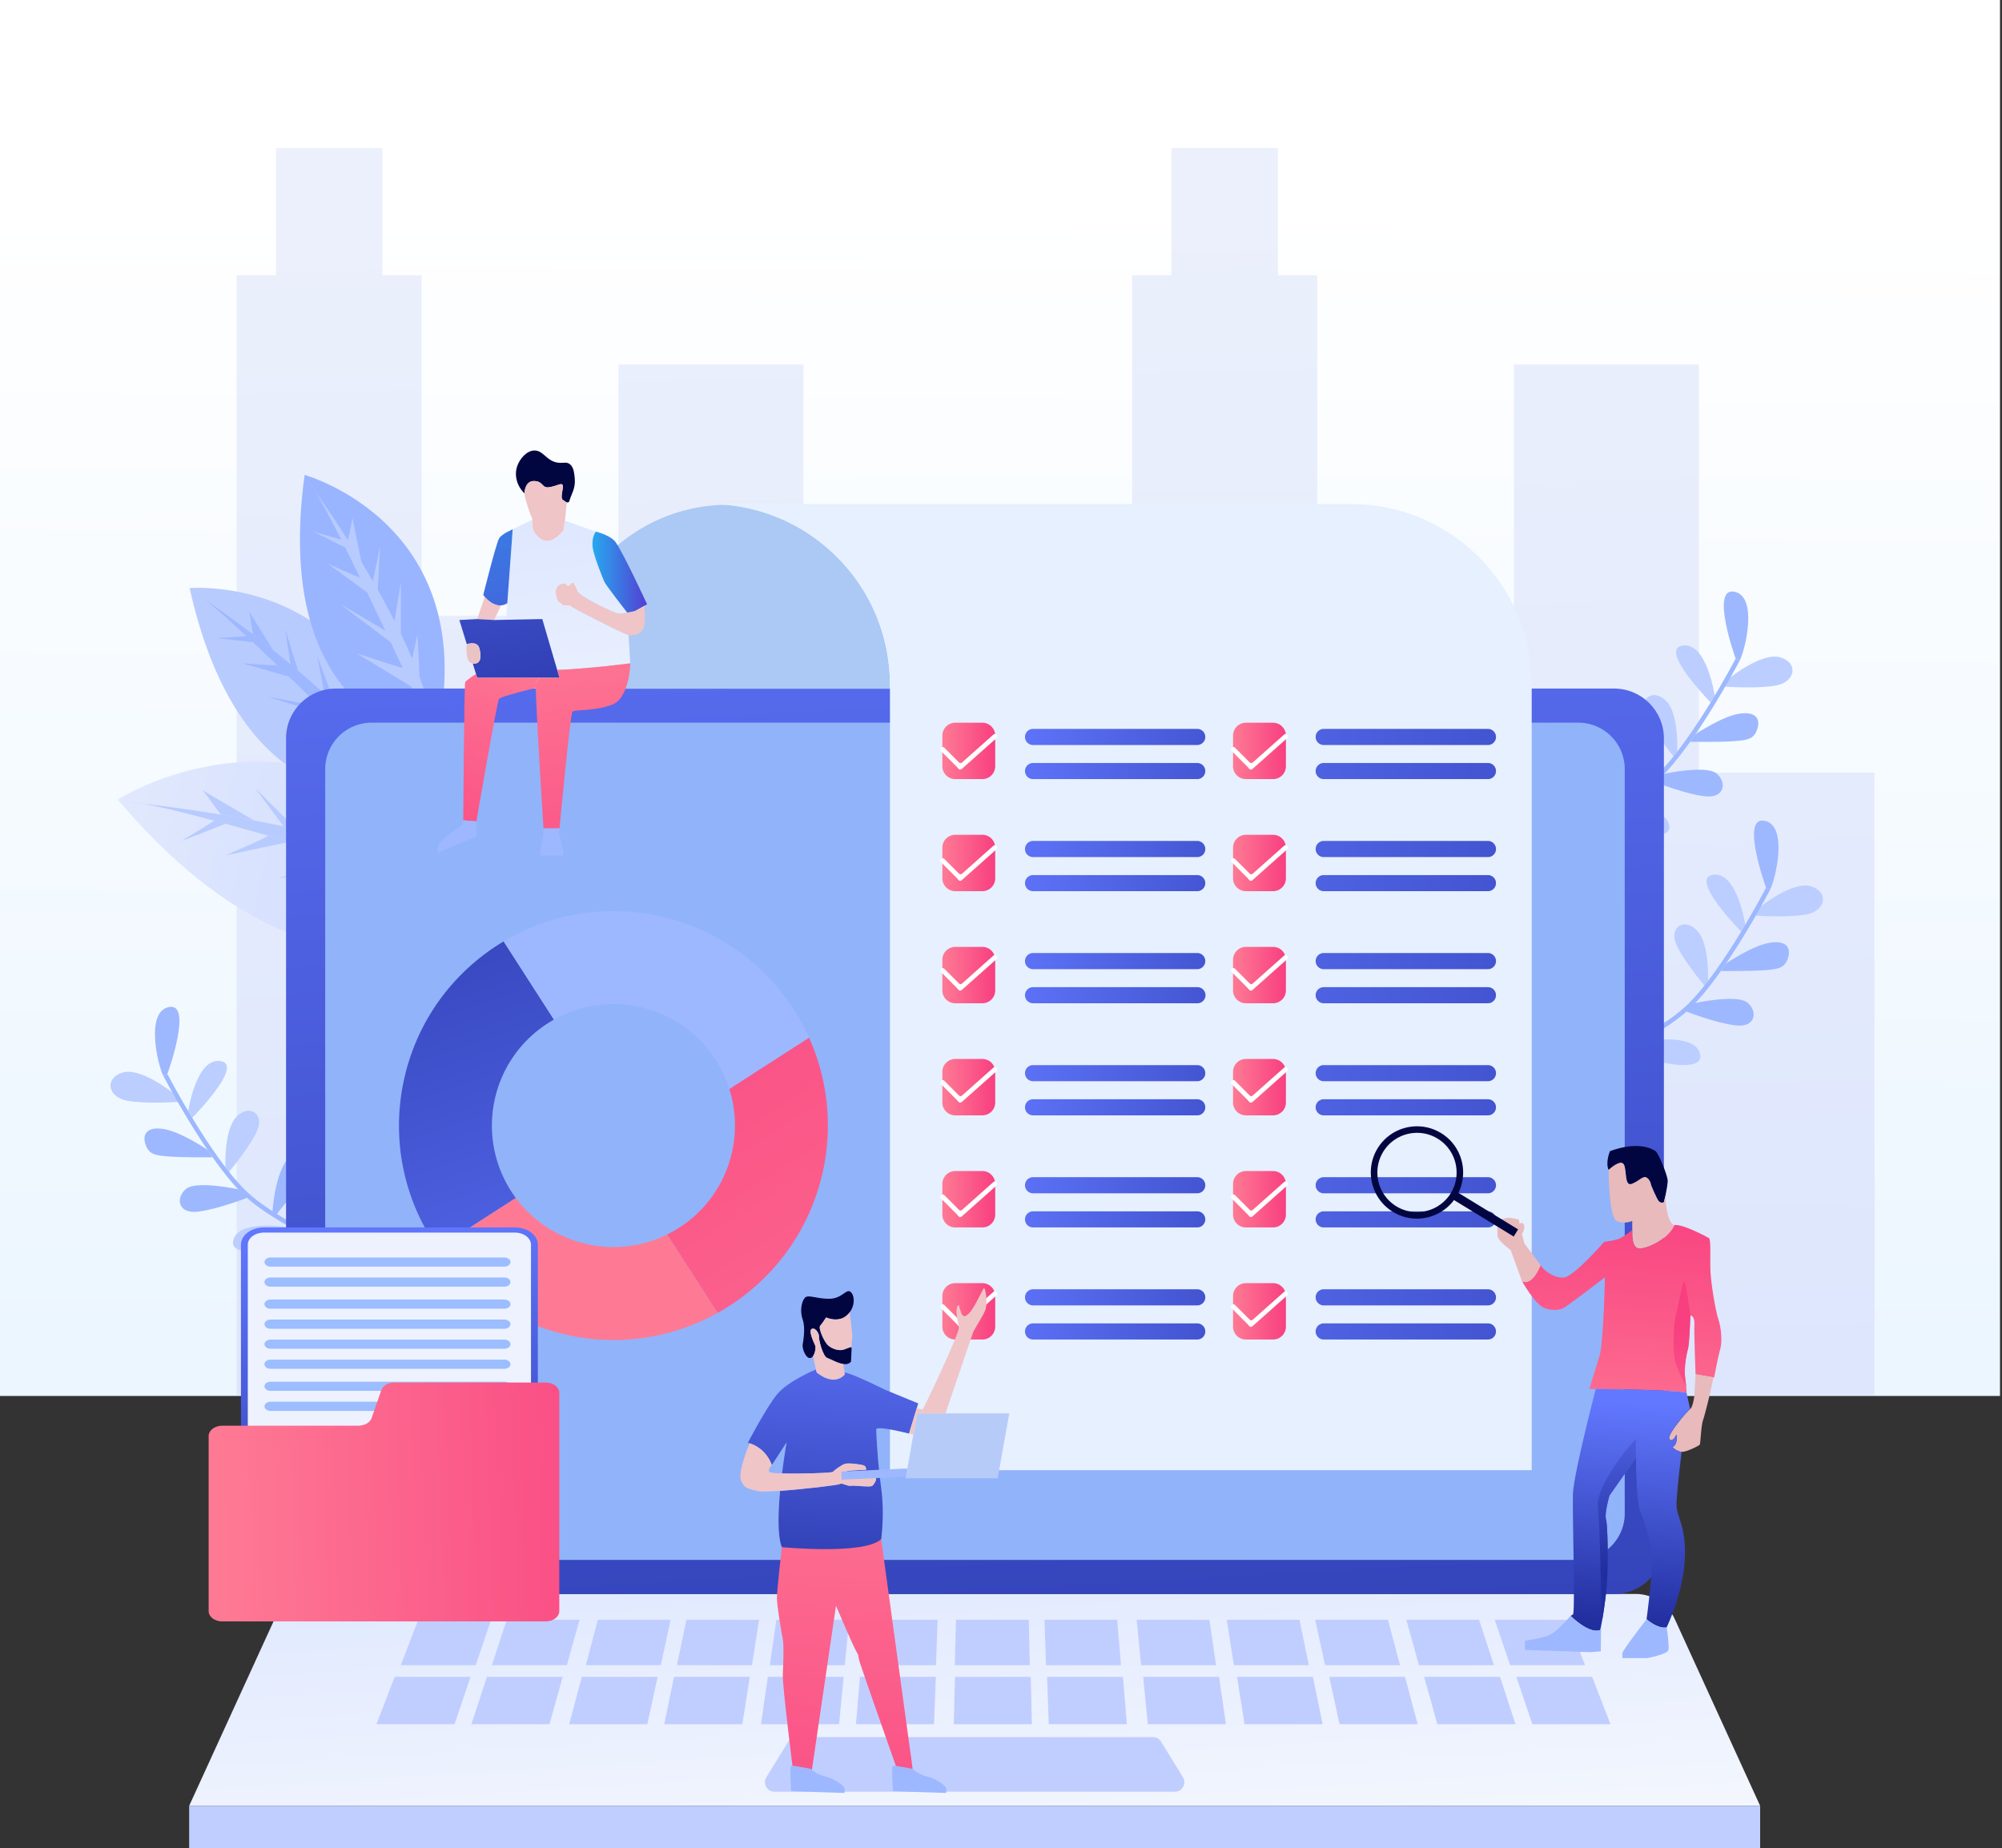 <svg xmlns="http://www.w3.org/2000/svg" width="391" height="361" fill="none"><rect width="100%" height="100%" fill="#333333" stroke="none"/><path fill="url(#a)" d="M390.609 272.674H0V0h390.609v272.674z"/><path fill="url(#b)" d="M249.579 28.915h-20.79v24.852h-7.675v218.731h36.141V53.768h-7.676V28.914z"/><path fill="url(#c)" d="M331.812 150.931V71.198h-36.141v49.119h-35.379v152.181h105.806V150.931h-34.286z"/><path fill="url(#d)" d="M74.685 28.915h-20.78v24.852h-7.686v218.731H82.36V53.768h-7.675V28.914z"/><path fill="url(#e)" d="M156.917 71.198h-36.141v49.119h-35.38v152.181h105.807V150.931h-34.286V71.198z"/><path fill="#9DB8FF" d="M344.917 173.391s-5.068-13.955-.332-13.076c4.737.869 2.188 11.484 1.114 13.476l-.782-.4z"/><path fill="#BBCEFF" d="M343.941 177.024s6.269-5.049 9.804-3.887c3.535 1.152 2.744 4.746-.81 5.449-3.545.713-10.029.274-10.029.274s-.01-1.7 1.035-1.836z"/><path fill="#9DB8FF" d="M337.105 188.195s5.166-3.525 8.564-4.052c3.398-.538 4.17 1.162 3.506 3.066-.664 1.904-1.865 2.08-4.473 2.295-2.597.215-8.613.166-8.613.166l1.016-1.475z"/><path fill="#BBCEFF" d="M340.855 180.637s-1.552-10.488-6.308-9.765c-4.756.723 5.517 11.083 5.517 11.083l.791-1.318zm-7.265 10.966s.293-6.914-1.934-9.58c-2.236-2.675-5.146-1.347-4.58 1.465.567 2.803 5.801 9.023 5.801 9.023l.713-.908z"/><path fill="#9DB8FF" d="M331.1 195.919s8.095-1.767 10.165-.087c2.07 1.679 1.67 4.902-2.236 4.462-3.896-.429-9.648-2.705-9.648-2.705s.82-1.494 1.719-1.67zm-6.709 4.287s-.576-9.423-4.258-11.337c-3.681-1.904-2.997 3.408-1.66 5.312 1.328 1.905 5.625 7.256 5.625 7.256l.293-1.231z"/><path fill="#BBCEFF" d="M320.719 203.439s9.58-1.758 11.162 1.972c1.582 3.731-5.81 2.666-8.574 1.719-2.764-.947-5.478-2.119-5.478-2.119s1.64-2.178 2.89-1.572zm-6.103 2.197s-1.465-12.822-4.189-11.279c-2.725 1.543-2.393 4.629-.479 7.402a118.859 118.859 0 0 0 3.262 4.561l1.455-.118-.049-.566zm-2.578 2.217s9.072 1.045 8.642 4.101c-.42 3.057-2.666 3.242-5.878 1.914-3.213-1.328-5.43-4.804-5.43-4.804l2.666-1.211z"/><path fill="#9DB8FF" d="m304.06 211.309-.322-.811c.186-.078 18.857-7.47 25.868-14.296 7.012-6.835 15.234-22.645 15.312-22.811l.781.4c-.088.166-8.368 16.103-15.487 23.036-7.129 6.943-25.38 14.179-26.152 14.482zm34.92-82.653s-5.009-13.974-.283-13.085c4.736.889 2.139 11.503 1.055 13.495l-.772-.41z"/><path fill="#BBCEFF" d="M337.994 132.289s6.279-5.029 9.814-3.857c3.535 1.172 2.724 4.756-.83 5.449-3.555.703-10.039.244-10.039.244s0-1.709 1.055-1.836z"/><path fill="#9DB8FF" d="M331.109 143.432s5.186-3.506 8.584-4.024c3.398-.517 4.16 1.172 3.486 3.076-.664 1.905-1.875 2.08-4.472 2.285-2.608.205-8.623.127-8.623.127l1.025-1.464z"/><path fill="#BBCEFF" d="M334.888 135.893s-1.513-10.508-6.279-9.795c-4.755.703 5.488 11.103 5.488 11.103l.791-1.308zm-7.313 10.937s.332-6.914-1.895-9.6c-2.226-2.675-5.136-1.357-4.59 1.455.557 2.803 5.772 9.053 5.772 9.053l.713-.908z"/><path fill="#9DB8FF" d="M325.074 151.136s8.105-1.738 10.166-.059c2.06 1.69 1.65 4.912-2.246 4.463-3.906-.449-9.638-2.744-9.638-2.744s.82-1.484 1.718-1.66zm-6.727 4.248s-.538-9.423-4.219-11.347c-3.672-1.914-2.998 3.398-1.68 5.312 1.328 1.904 5.606 7.275 5.606 7.275l.293-1.24z"/><path fill="#BBCEFF" d="M314.665 158.616s9.58-1.718 11.152 2.012c1.572 3.74-5.811 2.636-8.574 1.679a87.53 87.53 0 0 1-5.478-2.138s1.65-2.168 2.9-1.553zm-6.113 2.168s-1.416-12.821-4.141-11.288c-2.734 1.533-2.412 4.609-.517 7.402a126.7 126.7 0 0 0 3.252 4.56l1.455-.107-.049-.567zm-2.588 2.207s9.072 1.084 8.633 4.14c-.43 3.057-2.676 3.233-5.889 1.885-3.213-1.338-5.41-4.824-5.41-4.824l2.666-1.201z"/><path fill="#9DB8FF" d="m297.976 166.419-.322-.811c.195-.078 18.896-7.402 25.917-14.198 7.041-6.816 15.331-22.597 15.409-22.753l.772.41c-.078.156-8.427 16.064-15.566 22.968-7.158 6.923-25.438 14.081-26.21 14.384z"/><path fill="#B8CBFF" d="M37.03 114.868s36.6-3.125 42.02 39.764c0 0-31.259 8.691-42.02-39.764z"/><path fill="#9DB8FF" d="M79.05 154.632s-35.038-35.594-40.457-38.465c0 0 31.815 20.839 40.457 38.465z"/><path fill="#9DB8FF" d="M48.133 124.252s-4.443.352-5.498.352c-1.064-.01 6.748.82 6.748.82l-1.25-1.172zm1.289-.332c-.049-.029-.703-4.59-.684-4.424.02.166 4.6 7.481 4.6 7.481l-3.916-3.057zm4.678 5.996c-.235.157-6.875-.371-6.875-.371l9.218 2.627-2.343-2.256zm2.636-.166-1.045-6.885 2.52 8.115-1.475-1.23zm5.634 8.222s-10.077-1.894-9.901-1.816c.176.088 11.68 3.564 11.68 3.564l-1.778-1.748zm1.017-2.392-1.455-7.548 3.476 9.453-2.021-1.905zm4.677 8.027c-.381.117-9.443.42-9.443.42l12.284 2.402-2.841-2.822zm1.104-2.334-.665-4.756s3.38 7.754 3.184 7.529l-2.52-2.773zm5.497 8.936c-.595.009-7.138-.176-6.777-.137.362.049 8.125 1.494 8.125 1.494l-1.348-1.357zm.957-1.221s-.986-6.377-.84-6.104c.157.264 1.846 7.559 1.846 7.559l-1.006-1.455z"/><path fill="#9AB5FF" d="M59.49 92.77s35.409 9.735 25.653 51.853c0 0-32.342-2.676-25.653-51.854z"/><path fill="#B8CBFF" d="M61.443 95.826c-.371-.576-.683-1.025-.937-1.309 0 0 .332.47.937 1.309zm7.431 5.331h-.01c.007-.006.01-.006.01 0z"/><path fill="#B8CBFF" fill-rule="evenodd" d="M78.65 130.473c-.743-1.611-1.524-3.281-2.324-5 0 0-9.59-7.255-9.727-7.392-.136-.137 8.662 5.127 8.662 5.127a851.771 851.771 0 0 0-3.554-7.49l-7.734-5.664s6.044 2.803 6.318 2.734a478.412 478.412 0 0 0-2.871-5.839s-7.041-3.496-6.045-3.115c.996.371 5.273 1.582 5.273 1.582-2.119-4.209-3.964-7.666-5.205-9.59a222.515 222.515 0 0 1 6.533 9.726c-.029-.048.86-4.218.889-4.394-.03.205 1.728 8.613 1.728 8.613v-.01a282.32 282.32 0 0 1 2.237 3.789l-.01-.01 1.406-6.816-.45 8.486a163.19 163.19 0 0 1 3.272 6.103l1.25-7.577-.02 10.068a112.826 112.826 0 0 1 2.217 4.853l1.026-4.687s.478 8.446.38 8.173a.042.042 0 0 1-.01-.029c1.66 4.384 2.852 8.661 3.253 12.509 0 0-1.973-4.365-4.805-10.517l-10.693-6.504s8.603 2.852 9.004 2.871zm1.68 3.623c-.528-1.152-1.094-2.363-1.68-3.623l1.68 3.623zm-12.92-27.177a106.25 106.25 0 0 0-.742-1.474l.742 1.474zm4.297 8.789c-.47-.986-.948-1.953-1.407-2.92l1.407 2.92zm4.609 9.726-1.045-2.207 1.045 2.207z" clip-rule="evenodd"/><path fill="#B8CBFF" d="M88.942 145.501c-.537-.234-6.396-3.163-6.084-2.978.303.195 6.738 4.775 6.738 4.775l-.654-1.797z"/><path fill="url(#f)" d="M22.978 156.185s41.034-26.435 74.079 20.575c0 0-31.307 29.647-74.079-20.575z"/><path fill="#B8CBFF" d="M97.056 176.76s-63.298-20.019-71.442-20.019c0 0 50.33 4.688 71.442 20.019z"/><path fill="#B8CBFF" d="M41.844 160.306s-4.99 3.173-6.24 3.828c-1.25.644 8.447-3.233 8.447-3.233l-2.207-.595zm1.319-1.191c-.088-.01-3.682-4.961-3.555-4.776.127.186 10.048 5.928 10.048 5.928l-6.493-1.152zm9.208 4.12c-.166.332-8.3 3.838-8.3 3.838l12.46-2.637-4.16-1.201zm2.999-1.836-5.508-7.431 8.007 7.978-2.5-.547zm11.727 6.162s-13.007 4.033-12.753 4.023c.254-.01 15.937-3.076 15.937-3.076l-3.184-.947zm-.293-3.447-6.396-7.959 9.95 8.945-3.554-.986zm10.488 6.523c-.371.381-10.82 6.367-10.82 6.367l15.918-4.814-5.098-1.553zm-.166-3.427-3.72-5.166s8.778 7.002 8.417 6.865c-.361-.147-4.697-1.699-4.697-1.699zm12.031 7.08c-.694.38-8.496 4.228-8.047 4.052.45-.166 10.468-3.301 10.468-3.301l-2.421-.751zm.361-2.022s-5.127-6.875-4.785-6.66c.342.215 6.865 7.744 6.865 7.744l-2.08-1.084z"/><path fill="#9DB8FF" d="M32.694 209.776s5.069-13.954.332-13.076c-4.736.87-2.177 11.484-1.113 13.476l.781-.4z"/><path fill="#BBCEFF" d="M33.67 213.409s-6.269-5.049-9.804-3.887c-3.535 1.153-2.744 4.746.81 5.449 3.546.713 10.03.274 10.03.274s.01-1.699-1.035-1.836z"/><path fill="#9DB8FF" d="M40.507 224.58s-5.166-3.525-8.565-4.052c-3.398-.537-4.17 1.162-3.505 3.066.664 1.904 1.875 2.08 4.472 2.295 2.598.215 8.613.166 8.613.166l-1.015-1.475z"/><path fill="#BBCEFF" d="M36.756 217.022s1.553-10.488 6.309-9.765c4.755.722-5.518 11.083-5.518 11.083l-.79-1.318zm7.266 10.966s-.293-6.914 1.943-9.589c2.227-2.666 5.137-1.338 4.57 1.474-.566 2.803-5.8 9.023-5.8 9.023l-.713-.908z"/><path fill="#9DB8FF" d="M46.512 232.304s-8.095-1.767-10.165-.087c-2.06 1.679-1.67 4.902 2.236 4.462 3.896-.439 9.648-2.705 9.648-2.705s-.82-1.494-1.719-1.67zm6.708 4.277s.577-9.413 4.258-11.327c3.682-1.904 2.998 3.408 1.67 5.312-1.337 1.904-5.634 7.256-5.634 7.256l-.293-1.241z"/><path fill="#BBCEFF" d="M56.892 239.824s-9.58-1.758-11.161 1.973c-1.582 3.73 5.81 2.665 8.574 1.718a90.928 90.928 0 0 0 5.478-2.129s-1.64-2.168-2.89-1.562zm8.681 4.414s-9.062 1.045-8.642 4.101c.42 3.057 2.666 3.242 5.879 1.914 3.213-1.328 5.43-4.804 5.43-4.804l-2.666-1.211z"/><path fill="#9DB8FF" d="m73.552 247.694.322-.81c-.185-.078-18.857-7.47-25.858-14.296-7.021-6.836-15.244-22.646-15.322-22.812l-.781.401c.088.166 8.369 16.102 15.488 23.036 7.128 6.943 25.38 14.179 26.15 14.481z"/><path fill="url(#g)" d="M343.765 352.739H36.942l16.699-36.512a8.346 8.346 0 0 1 7.587-4.873H319.48a8.36 8.36 0 0 1 7.597 4.873l16.689 36.512z"/><path fill="#C0CEFF" d="M343.765 361H36.942v-8.261h306.823V361zm-114.302-11.025h-78.209c-1.456 0-2.334-1.591-1.582-2.822l4.267-6.962a1.86 1.86 0 0 1 1.582-.889h69.675c.644 0 1.24.342 1.572.889l4.267 6.962c.762 1.231-.127 2.822-1.572 2.822zm-155.95-13.183h15.263l3.125-9.248H77.087l-3.574 9.248zm18.554 0h15.253l2.578-9.248H95.094l-3.027 9.248zm19.101 0h15.263l2.011-9.248h-14.813l-2.461 9.248zm18.554 0h15.263l1.455-9.248h-14.804l-1.914 9.248zm18.895 0h15.263l.889-9.248h-14.804l-1.348 9.248zm18.554 0h15.254l.351-9.248h-14.814l-.791 9.248zm19.101 0h15.263l-.225-9.248h-14.804l-.234 9.248zm18.554 0h15.263l-.771-9.248h-14.814l.322 9.248zm19.345 0h15.263l-1.348-9.248h-14.814l.899 9.248zm18.886 0h15.263l-1.904-9.248h-14.814l1.455 9.248zm18.554 0h15.263l-2.461-9.248h-14.804l2.002 9.248zm19.11 0h15.263l-3.027-9.248h-14.814l2.578 9.248zm15.429-9.248 3.125 9.248h15.263l-3.584-9.248H296.15zm-217.881-2.285h14.647l2.998-8.876H81.696l-3.427 8.876zm17.801 0h14.648l2.471-8.876H98.97l-2.9 8.876zm18.339 0h14.648l1.924-8.876h-14.209l-2.363 8.876zm17.803 0h14.647l1.397-8.876h-14.209l-1.835 8.876zm18.134 0h14.647l.86-8.876h-14.218l-1.289 8.876zm17.801 0h14.648l.332-8.876h-14.218l-.762 8.876zm18.34 0h14.647l-.214-8.876h-14.219l-.214 8.876zm17.801 0h14.648l-.742-8.876h-14.208l.302 8.876zm18.564 0H237.5l-1.299-8.876h-14.208l.859 8.876zm18.134 0h14.638l-1.826-8.876H239.59l1.396 8.876zm17.802 0h14.648l-2.363-8.876h-14.208l1.923 8.876zm18.339 0h14.648l-2.91-8.876h-14.208l2.47 8.876zm14.804-8.876 2.998 8.876h14.648l-3.437-8.876h-14.209z"/><path fill="url(#h)" d="M315.241 134.496H65.593c-5.37 0-9.726 4.355-9.726 9.726v157.405c0 5.371 4.355 9.727 9.726 9.727h249.648c5.371 0 9.726-4.356 9.726-9.727V144.222c0-5.371-4.355-9.726-9.726-9.726z"/><path fill="#91B3FA" d="M308.239 141.156H72.595a9.077 9.077 0 0 0-9.082 9.081v145.375c0 5.01 4.063 9.082 9.082 9.082h235.644c5.02 0 9.082-4.072 9.082-9.082V150.237a9.076 9.076 0 0 0-9.082-9.081z"/><path fill="url(#i)" d="m85.456 243.808 15.272-9.824a23.658 23.658 0 0 0 14.043 9.062 23.54 23.54 0 0 0 15.536-1.914l9.863 15.312a41.705 41.705 0 0 1-29.237 4.336c-10.751-2.334-19.638-8.604-25.477-16.972z"/><path fill="url(#j)" d="M78.884 210.987c2.558-11.816 9.863-21.366 19.481-27.099l9.824 15.273a23.67 23.67 0 0 0-11.581 15.664c-1.504 6.952.205 13.856 4.121 19.159l-15.273 9.824c-6.426-9.209-9.14-20.976-6.572-32.821z"/><path fill="#9DB8FF" d="M98.365 183.888a41.755 41.755 0 0 1 30.311-4.96c13.506 2.929 24.072 12.069 29.335 23.778l-15.566 10.019c-2.48-7.851-8.984-14.189-17.616-16.064a23.624 23.624 0 0 0-16.64 2.5l-9.824-15.273z"/><path fill="url(#k)" d="M143.002 224.883a23.63 23.63 0 0 0-.556-12.158l15.565-10.019a41.691 41.691 0 0 1 2.715 26.024c-2.656 12.246-10.409 22.07-20.556 27.714l-9.862-15.312a23.679 23.679 0 0 0 12.694-16.249z"/><path fill="url(#l)" d="M297.976 245.165v1.514H180.882v-94.078h1.904v92.564h115.19z"/><path fill="url(#m)" d="M204.836 245.165h-11.982v-30.907h11.982v30.907z"/><path fill="url(#n)" d="M222.325 245.165h-11.982v-48.328h11.982v48.328z"/><path fill="url(#o)" d="M240.762 245.165H228.79v-58.328h11.972v58.328z"/><path fill="url(#p)" d="M259.013 245.165h-11.982v-43.934h11.982v43.934z"/><path fill="url(#q)" d="M277.264 245.165h-11.982v-48.328h11.982v48.328z"/><path fill="url(#r)" d="M295.701 245.165h-11.982v-58.328h11.982v58.328z"/><path fill="#BBCEFF" d="M296.121 257.684H182.737a1.863 1.863 0 0 1-1.855-1.865c0-1.026.83-1.856 1.855-1.856h113.384c1.025 0 1.855.83 1.855 1.856 0 1.025-.83 1.865-1.855 1.865zm0 7.129H182.737a1.863 1.863 0 0 1-1.855-1.865c0-1.026.83-1.856 1.855-1.856h113.384c1.025 0 1.855.83 1.855 1.856 0 1.025-.83 1.865-1.855 1.865zm0 7.128H182.737a1.863 1.863 0 0 1-1.855-1.865c0-1.025.83-1.856 1.855-1.856h113.384c1.025 0 1.855.831 1.855 1.856 0 1.025-.83 1.865-1.855 1.865zm0 7.119H182.737a1.855 1.855 0 1 1 0-3.711h113.384a1.855 1.855 0 1 1 0 3.711z"/><path fill="#ABC9F4" d="M173.811 133.764v.772h-64.899a31.549 31.549 0 0 1-.098-2.51c0-18.271 14.667-33.133 32.87-33.426h.009c18.007 1.611 32.118 16.737 32.118 35.164z"/><path fill="#E6F0FF" d="M299.148 133.764v153.412H173.811V133.764c0-18.427-14.11-33.553-32.117-35.164h-.01c-.274-.02-.567-.049-.85-.069v-.078h123.003a35.18 35.18 0 0 1 22.069 7.744c8.076 6.475 13.242 16.416 13.242 27.567z"/><path fill="url(#s)" d="M233.828 145.522h-32.069a1.572 1.572 0 1 1 0-3.145h32.069a1.572 1.572 0 1 1 0 3.145z"/><path fill="url(#t)" d="M233.828 152.182h-32.069a1.572 1.572 0 1 1 0-3.145h32.069a1.572 1.572 0 1 1 0 3.145z"/><path fill="url(#u)" d="M191.857 152.182h-5.293a2.517 2.517 0 0 1-2.519-2.51v-5.986a2.525 2.525 0 0 1 2.519-2.519h5.293a2.517 2.517 0 0 1 2.51 2.519v5.986a2.509 2.509 0 0 1-2.51 2.51z"/><path fill="url(#v)" d="M290.603 145.522h-32.069a1.58 1.58 0 0 1-1.582-1.573 1.58 1.58 0 0 1 1.582-1.572h32.069a1.572 1.572 0 1 1 0 3.145z"/><path fill="url(#w)" d="M290.603 152.182h-32.069a1.58 1.58 0 0 1-1.582-1.573 1.58 1.58 0 0 1 1.582-1.572h32.069a1.572 1.572 0 1 1 0 3.145z"/><path fill="url(#x)" d="M248.632 152.182h-5.293a2.511 2.511 0 0 1-2.519-2.51v-5.986a2.519 2.519 0 0 1 2.519-2.519h5.293a2.517 2.517 0 0 1 2.51 2.519v5.986a2.509 2.509 0 0 1-2.51 2.51z"/><path fill="url(#y)" d="M233.828 167.415h-32.069a1.571 1.571 0 0 1-1.572-1.572 1.58 1.58 0 0 1 1.572-1.582h32.069a1.58 1.58 0 0 1 1.573 1.582c0 .869-.704 1.572-1.573 1.572z"/><path fill="url(#z)" d="M233.828 174.075h-32.069a1.571 1.571 0 1 1 0-3.144h32.069a1.572 1.572 0 1 1 0 3.144z"/><path fill="url(#A)" d="M191.857 174.075h-5.293a2.517 2.517 0 0 1-2.519-2.509v-5.987a2.52 2.52 0 0 1 2.519-2.519h5.293a2.511 2.511 0 0 1 2.51 2.519v5.987a2.509 2.509 0 0 1-2.51 2.509z"/><path fill="url(#B)" d="M290.603 167.415h-32.069a1.58 1.58 0 0 1-1.582-1.572c0-.869.713-1.582 1.582-1.582h32.069a1.58 1.58 0 0 1 1.572 1.582c0 .869-.703 1.572-1.572 1.572z"/><path fill="url(#C)" d="M290.603 174.075h-32.069a1.58 1.58 0 0 1-1.582-1.572 1.58 1.58 0 0 1 1.582-1.572h32.069a1.571 1.571 0 1 1 0 3.144z"/><path fill="url(#D)" d="M248.632 174.075h-5.293a2.51 2.51 0 0 1-2.519-2.509v-5.987a2.513 2.513 0 0 1 2.519-2.519h5.293a2.511 2.511 0 0 1 2.51 2.519v5.987a2.509 2.509 0 0 1-2.51 2.509z"/><path fill="url(#E)" d="M233.828 189.309h-32.069a1.58 1.58 0 0 1-1.572-1.582c0-.869.703-1.572 1.572-1.572h32.069c.869 0 1.573.703 1.573 1.572a1.58 1.58 0 0 1-1.573 1.582z"/><path fill="url(#F)" d="M233.828 195.969h-32.069a1.572 1.572 0 1 1 0-3.145h32.069a1.573 1.573 0 1 1 0 3.145z"/><path fill="url(#G)" d="M191.857 195.969h-5.293a2.517 2.517 0 0 1-2.519-2.51v-5.995a2.517 2.517 0 0 1 2.519-2.51h5.293a2.509 2.509 0 0 1 2.51 2.51v5.995a2.509 2.509 0 0 1-2.51 2.51z"/><path fill="url(#H)" d="M290.603 189.309h-32.069a1.588 1.588 0 0 1-1.582-1.582 1.58 1.58 0 0 1 1.582-1.572h32.069c.869 0 1.572.703 1.572 1.572a1.58 1.58 0 0 1-1.572 1.582z"/><path fill="url(#I)" d="M290.603 195.969h-32.069a1.58 1.58 0 0 1-1.582-1.572 1.58 1.58 0 0 1 1.582-1.573h32.069a1.572 1.572 0 1 1 0 3.145z"/><path fill="url(#J)" d="M248.632 195.969h-5.293a2.511 2.511 0 0 1-2.519-2.51v-5.995a2.511 2.511 0 0 1 2.519-2.51h5.293a2.509 2.509 0 0 1 2.51 2.51v5.995a2.509 2.509 0 0 1-2.51 2.51z"/><path fill="url(#K)" d="M233.828 211.193h-32.069a1.571 1.571 0 1 1 0-3.144h32.069a1.572 1.572 0 1 1 0 3.144z"/><path fill="url(#L)" d="M233.828 217.862h-32.069a1.571 1.571 0 1 1 0-3.144h32.069a1.572 1.572 0 1 1 0 3.144z"/><path fill="url(#M)" d="M191.857 217.863h-5.293a2.517 2.517 0 0 1-2.519-2.51v-5.996a2.517 2.517 0 0 1 2.519-2.51h5.293a2.509 2.509 0 0 1 2.51 2.51v5.996a2.509 2.509 0 0 1-2.51 2.51z"/><path fill="url(#N)" d="M290.603 211.193h-32.069a1.58 1.58 0 0 1-1.582-1.572 1.58 1.58 0 0 1 1.582-1.572h32.069a1.571 1.571 0 1 1 0 3.144z"/><path fill="url(#O)" d="M290.603 217.862h-32.069a1.58 1.58 0 0 1-1.582-1.572 1.58 1.58 0 0 1 1.582-1.572h32.069a1.571 1.571 0 1 1 0 3.144z"/><path fill="url(#P)" d="M248.632 217.863h-5.293a2.511 2.511 0 0 1-2.519-2.51v-5.996a2.511 2.511 0 0 1 2.519-2.51h5.293a2.509 2.509 0 0 1 2.51 2.51v5.996a2.509 2.509 0 0 1-2.51 2.51z"/><path fill="#fff" d="m194.631 144.164-6.816 6.055a.432.432 0 0 1-.606-.039l-.312-.362-3.125-3.134a.431.431 0 0 1 0-.606l.039-.039a.43.43 0 0 1 .605 0l2.881 2.881c.156.166.42.166.586.02l6.142-5.459a.423.423 0 0 1 .606.039l.039.039a.431.431 0 0 1-.039.605zm0 21.718-6.816 6.054a.422.422 0 0 1-.606-.039l-.312-.351v-.01l-3.125-3.135a.418.418 0 0 1 0-.595l.039-.039a.42.42 0 0 1 .605 0l2.881 2.88c.156.157.42.166.586.02l6.142-5.469a.432.432 0 0 1 .606.04l.039.039a.43.43 0 0 1-.039.605zm0 21.454-6.816 6.055a.431.431 0 0 1-.606-.03l-.312-.361v-.01l-3.125-3.134a.419.419 0 0 1 0-.596l.039-.039a.43.43 0 0 1 .605 0l2.881 2.881c.156.156.42.166.586.019l6.142-5.468a.431.431 0 0 1 .606.039l.039.039a.43.43 0 0 1-.039.605zm0 21.884-6.816 6.055a.433.433 0 0 1-.606-.039l-.312-.352v-.01l-3.125-3.134a.419.419 0 0 1 0-.596l.039-.039a.421.421 0 0 1 .605-.01l2.881 2.891c.156.156.42.166.586.009l6.142-5.458a.431.431 0 0 1 .606.039l.039.039a.43.43 0 0 1-.039.605zm56.775-65.056-6.816 6.055a.432.432 0 0 1-.606-.039l-.322-.362h.01l-3.125-3.134a.431.431 0 0 1 0-.606l.039-.039a.43.43 0 0 1 .605 0l2.881 2.881c.156.166.41.166.586.02l6.142-5.459a.423.423 0 0 1 .606.039l.029.039a.43.43 0 0 1-.029.605zm0 21.718-6.816 6.054a.422.422 0 0 1-.606-.039l-.322-.351.01-.01-3.125-3.135a.418.418 0 0 1 0-.595l.039-.039a.42.42 0 0 1 .605 0l2.881 2.88c.156.157.41.166.586.02l6.142-5.469a.432.432 0 0 1 .606.04l.029.039a.43.43 0 0 1-.029.605zm0 21.454-6.816 6.055a.431.431 0 0 1-.606-.03l-.322-.361.01-.01-3.125-3.134a.419.419 0 0 1 0-.596l.039-.039a.43.43 0 0 1 .605 0l2.881 2.881c.156.156.41.166.586.019l6.142-5.468a.431.431 0 0 1 .606.039l.029.039a.43.43 0 0 1-.029.605zm0 21.884-6.816 6.055a.433.433 0 0 1-.606-.039l-.322-.352.01-.01-3.125-3.134a.419.419 0 0 1 0-.596l.039-.039a.42.42 0 0 1 .605-.01l2.881 2.891c.156.156.41.166.586.009l6.142-5.458a.431.431 0 0 1 .606.039l.029.039a.43.43 0 0 1-.029.605z"/><path fill="url(#Q)" d="M233.828 233.087h-32.069a1.572 1.572 0 1 1 0-3.145h32.069a1.572 1.572 0 1 1 0 3.145z"/><path fill="url(#R)" d="M233.828 239.756h-32.069a1.571 1.571 0 1 1 0-3.144h32.069a1.572 1.572 0 1 1 0 3.144z"/><path fill="url(#S)" d="M191.857 239.756h-5.293a2.517 2.517 0 0 1-2.519-2.51v-5.995a2.517 2.517 0 0 1 2.519-2.51h5.293a2.509 2.509 0 0 1 2.51 2.51v5.995a2.509 2.509 0 0 1-2.51 2.51z"/><path fill="url(#T)" d="M290.603 233.087h-32.069a1.58 1.58 0 0 1-1.582-1.573 1.58 1.58 0 0 1 1.582-1.572h32.069a1.572 1.572 0 1 1 0 3.145z"/><path fill="url(#U)" d="M290.603 239.756h-32.069a1.58 1.58 0 0 1-1.582-1.572 1.58 1.58 0 0 1 1.582-1.572h32.069a1.571 1.571 0 1 1 0 3.144z"/><path fill="url(#V)" d="M248.632 239.756h-5.293a2.511 2.511 0 0 1-2.519-2.51v-5.995a2.511 2.511 0 0 1 2.519-2.51h5.293a2.509 2.509 0 0 1 2.51 2.51v5.995a2.509 2.509 0 0 1-2.51 2.51z"/><path fill="url(#W)" d="M233.828 254.98h-32.069a1.571 1.571 0 1 1 0-3.144h32.069a1.572 1.572 0 1 1 0 3.144z"/><path fill="url(#X)" d="M233.828 261.65h-32.069a1.571 1.571 0 0 1-1.572-1.572c0-.87.703-1.582 1.572-1.582h32.069a1.58 1.58 0 0 1 1.573 1.582c0 .869-.704 1.572-1.573 1.572z"/><path fill="url(#Y)" d="M191.857 261.65h-5.293a2.52 2.52 0 0 1-2.519-2.519v-5.987a2.517 2.517 0 0 1 2.519-2.509h5.293a2.509 2.509 0 0 1 2.51 2.509v5.987a2.511 2.511 0 0 1-2.51 2.519z"/><path fill="url(#Z)" d="M290.603 254.98h-32.069a1.58 1.58 0 0 1-1.582-1.572 1.58 1.58 0 0 1 1.582-1.572h32.069a1.571 1.571 0 1 1 0 3.144z"/><path fill="url(#aa)" d="M290.603 261.65h-32.069a1.58 1.58 0 0 1-1.582-1.572c0-.87.713-1.582 1.582-1.582h32.069c.869 0 1.572.712 1.572 1.582 0 .869-.703 1.572-1.572 1.572z"/><path fill="url(#ab)" d="M248.632 261.65h-5.293a2.513 2.513 0 0 1-2.519-2.519v-5.987a2.51 2.51 0 0 1 2.519-2.509h5.293a2.509 2.509 0 0 1 2.51 2.509v5.987a2.511 2.511 0 0 1-2.51 2.519z"/><path fill="#fff" d="m194.631 231.563-6.816 6.054a.431.431 0 0 1-.606-.039l-.312-.361-3.125-3.135a.43.43 0 0 1 0-.605l.039-.039a.43.43 0 0 1 .605 0l2.881 2.881c.156.166.42.175.586.019l6.142-5.459a.424.424 0 0 1 .606.039l.039.039a.432.432 0 0 1-.039.606zm0 21.454-6.816 6.054a.431.431 0 0 1-.606-.039l-.312-.361-3.125-3.135a.43.43 0 0 1 0-.605l.039-.039a.43.43 0 0 1 .605 0l2.881 2.881c.156.166.42.175.586.019l6.142-5.459a.432.432 0 0 1 .606.04l.039.039a.43.43 0 0 1-.039.605zm56.775-21.454-6.816 6.054a.431.431 0 0 1-.606-.039l-.322-.361h.01l-3.125-3.135a.43.43 0 0 1 0-.605l.039-.039a.43.43 0 0 1 .605 0l2.881 2.881c.156.166.41.175.586.019l6.142-5.459a.424.424 0 0 1 .606.039l.029.039a.431.431 0 0 1-.029.606zm0 21.454-6.816 6.054a.431.431 0 0 1-.606-.039l-.322-.361h.01l-3.125-3.135a.43.43 0 0 1 0-.605l.039-.039a.43.43 0 0 1 .605 0l2.881 2.881c.156.166.41.175.586.019l6.142-5.459a.432.432 0 0 1 .606.04l.029.039a.43.43 0 0 1-.029.605z"/><path fill="#EDF2FE" d="M101.07 292.038H51.033a3.305 3.305 0 0 1-3.31-3.301v-45.174a3.305 3.305 0 0 1 3.31-3.301h50.037a3.306 3.306 0 0 1 3.311 3.301v45.174a3.306 3.306 0 0 1-3.311 3.301z"/><path fill="url(#ac)" fill-rule="evenodd" d="M100.572 292.546H51.531c-2.47 0-4.473-1.514-4.473-3.379v-46.033c0-1.865 2.002-3.379 4.473-3.379h49.041c2.47 0 4.472 1.514 4.472 3.379v46.033c0 1.865-2.002 3.379-4.472 3.379zm-49.041-51.785c-1.728 0-3.135 1.064-3.135 2.373v46.033c0 1.309 1.407 2.363 3.135 2.363h49.041c1.728 0 3.134-1.054 3.134-2.363v-46.033c0-1.309-1.406-2.373-3.134-2.373H51.531z" clip-rule="evenodd"/><path fill="#9CBDFF" d="M98.512 245.624H52.83c-.654 0-1.182.401-1.182.889 0 .498.528.898 1.182.898h45.682c.654 0 1.19-.4 1.19-.898 0-.488-.536-.889-1.19-.889zm0 3.906H52.83c-.654 0-1.181.4-1.181.898s.527.899 1.181.899h45.682c.654 0 1.191-.401 1.191-.899s-.537-.898-1.191-.898zm0 4.307H52.83c-.654 0-1.181.41-1.181.898 0 .498.527.899 1.181.899h45.682c.654 0 1.191-.401 1.191-.899 0-.488-.537-.898-1.191-.898zm0 3.915H52.83c-.654 0-1.181.401-1.181.899s.527.898 1.181.898h45.682c.654 0 1.191-.4 1.191-.898s-.537-.899-1.191-.899zm0 3.916H52.83c-.654 0-1.181.401-1.181.889 0 .498.527.898 1.181.898h45.682c.654 0 1.191-.4 1.191-.898 0-.488-.537-.889-1.191-.889zm0 3.906H52.83c-.654 0-1.181.401-1.181.899s.527.898 1.181.898h45.682c.654 0 1.191-.4 1.191-.898s-.537-.899-1.191-.899zm0 4.317H52.83c-.654 0-1.181.4-1.181.888 0 .499.527.899 1.181.899h45.682c.654 0 1.191-.4 1.191-.899 0-.488-.537-.888-1.191-.888zm0 3.905H52.83c-.654 0-1.181.401-1.181.899s.527.898 1.181.898h45.682c.654 0 1.191-.4 1.191-.898s-.537-.899-1.191-.899z"/><path fill="url(#ad)" d="m74.47 271.551-1.885 5.429c-.312.889-1.377 1.504-2.588 1.504h-26.58c-1.475 0-2.666.908-2.666 2.022v34.197c0 1.114 1.19 2.012 2.665 2.012h63.152c1.475 0 2.666-.898 2.666-2.012v-42.644c0-1.113-1.191-2.012-2.666-2.012h-29.52c-1.211 0-2.276.615-2.578 1.504z"/><path fill="url(#ae)" d="M120.044 105.669c-1.201-1.269-3.711-1.836-3.711-1.836-2.285 2.51 1.641 9.707 1.641 9.707l1.201 3.584 3.33 2.549 1.464-.293 1.983-1.094.42-.273s-5.127-11.074-6.328-12.344z"/><path fill="#020640" d="m325.24 233.642-.244 1.065c-.059.234-.537.322-.947 0-.42-.323-1.572-3.194-1.572-3.194s-.118-1.005-.86-1.484c-.732-.469-1.416.654-2.929 1.221-1.504.556-.909-2.871-1.592-3.848-.576-.83-2.275.547-2.783.996-.078.069-.137.118-.147.127-.654-1.484.264-3.671.264-3.671 5.478-2.012 8.252-.469 8.906 0 .654.478 2.275 4.677 2.363 5.624.059.616-.234 2.119-.459 3.164z"/><path fill="#E8BABC" d="M327.037 239.287c-1.26 2.861-5.39 4.658-6.914 4.59-1.533-.069-1.337-3.262-1.337-3.262v-2.129s-1.534.733-3.057 0c-1.533-.732-1.562-9.96-1.562-9.96.009-.01.068-.059.146-.127.508-.449 2.207-1.826 2.783-.996.684.976.088 4.404 1.592 3.847 1.514-.566 2.197-1.689 2.93-1.22.742.478.859 1.484.859 1.484s1.152 2.871 1.572 3.193c.41.322.889.234.947 0l.244-1.064c.362 5.79 1.797 5.644 1.797 5.644z"/><path fill="url(#af)" d="M335.982 263.485c-.449 1.513-1.201 5.595-1.201 5.595l-.186-.039-3.447-.586s-.312-7.988-.224-9.765c.088-1.768-.801-1.728-.801-1.728s-.137 5.458-.488 6.659c-.352 1.192-.752 3.858-.528 5.371.088.645.166 1.309.215 1.856.059.722.088 1.25.088 1.25-.889-.567-13.661-.743-17.743-.791-.782-.01-1.241-.01-1.241-.01s1.153-3.906 1.953-6.387c.791-2.49 1.075-15.419 1.075-15.419s-7.656 5.918-8.311 6.123c-.654.215-1.835.508-3.574-.147-1.748-.644-4.326-5.234-4.326-5.234 1.895 1.094 3.584-3.281 3.584-3.281.41 1.094 2.686 2.754 4.609 2.598 1.924-.147 7.871-6.973 7.871-6.973s1.416-.185 2.461-.449c1.025-.264 3.017-1.836 3.017-1.836v.323s-.195 3.193 1.338 3.261c1.524.068 5.654-1.728 6.914-4.59 1.67-.205 6.367 2.325 6.728 2.549.352.225.264 2.666.264 5.586 0 2.929 1.113 9.013 1.592 10.341.488 1.328.8 4.219.361 5.723z"/><path fill="#E8BABC" d="M334.595 269.041c0 .83-1.562 7.138-1.972 8.32-.41 1.182-.498 4.609-.654 4.824-.147.205-2.246 1.269-3.252 1.387a1.257 1.257 0 0 1-.274.009c-.908-.048-1.709-.791-1.738-.869-.029-.088.42-.293.625-.859.205-.557.117-1.65.117-1.65l-.439.732s-.742.859-1.006 0c-.273-.859 3.603-5.41 4.082-5.703.469-.303.82-2.158.849-2.9.03-.742.215-3.877.215-3.877l3.447.586zm-37.351-18.808-2.217-6.093s-2.422-1.68-2.539-2.686c-.117-1.005 0-3.046 0-3.046s1.357-.479 2.012-.537c.644-.059 2.187.38 2.187.38l.059.831s.615-.567.888.195c.264.752-.39 1.728-.39 1.728l.449 1.836 3.213 4.287s-1.592 4.258-3.662 3.105z"/><path fill="url(#ag)" d="M326.002 280.935c.264.859 1.006 0 1.006 0l.439-.732s.088 1.093-.117 1.65c-.205.566-.654.772-.625.859.03.079.83.821 1.739.87h-.01s-.996 7.948-.996 10.341c0 2.392 2.002 4.394 1.601 10.917-.4 6.524-3.33 12.51-3.525 13.047-1.797.332-3.935-1.602-3.935-1.602s1.201-8.652 1.005-12.109c-.205-3.466-1.337-6.855-2.197-8.857-.869-1.992-.869-10.575-.869-10.575l-5.185 7.382s-1.006 3.457-.674 4.658c.342 1.201.537 9.853 0 14.443a94.066 94.066 0 0 1-.713 5.058c-.098.537-.176.967-.244 1.309-.107.537-.166.82-.166.82-2.266.801-5.791-2.793-5.791-2.793l.459-.263c.469-.274-.127-19.638 0-23.564.137-3.926 4.463-20.487 4.463-20.487 4.082.048 16.855.224 17.743.791l.674 3.134c-.478.293-4.355 4.844-4.082 5.703z"/><path fill="#9DB8FF" d="m312.702 317.594-.059 4.951-2.041.176-12.782-.449v-1.768s2.714-.4 4.443-.976c1.728-.576 4.482-3.906 4.482-3.906s3.525 3.593 5.791 2.792l.166-.82zm13.163 4.677c-.175.85-4.081 1.602-4.081 1.602h-4.922v-.977c0-.537 4.726-6.611 4.726-6.611s2.129 1.934 3.926 1.602c0 0 .527 3.544.351 4.384z"/><path fill="#020640" fill-rule="evenodd" d="M281.453 221.329c4.004 2.451 5.42 7.538 3.379 11.669l11.66 7.138-.86 1.397-11.659-7.129c-2.754 3.701-7.93 4.756-11.933 2.305-4.248-2.598-5.586-8.154-2.989-12.402 2.598-4.238 8.154-5.576 12.402-2.978zm-.674 1.084c-3.632-2.227-8.407-1.075-10.634 2.568a7.75 7.75 0 0 0 2.559 10.644c3.642 2.226 8.417 1.074 10.644-2.568 2.226-3.643 1.074-8.418-2.569-10.644z" clip-rule="evenodd"/><path fill="url(#ah)" d="M329.635 263.621c-.352 1.192-.752 3.858-.527 5.371.088.645.166 1.309.215 1.856 0 0-1.905-3.408-2.286-5.547-.371-2.129-.107-7.314.245-8.34.361-1.015 1.337-7.187 1.738-6.532.39.664 1.103 6.532 1.103 6.532s-.136 5.459-.488 6.66z"/><path fill="url(#ai)" d="M319.518 281.277c-.127.801 0 3.467 0 3.467l-5.185 7.382s-1.006 3.457-.674 4.658c.342 1.201.537 9.853 0 14.443a94.066 94.066 0 0 1-.713 5.058s-.215-.869-.244-1.533c-.029-.664-.108-16.034-.635-20.36-.537-4.326 7.588-13.916 7.451-13.115z"/><path fill="url(#aj)" d="m172.102 300.641 6.143 44.862h-3.077s-6.767-19.218-7.226-20.722c-.468-1.514-.117-1.279-.703-2.207-.576-.928-3.965-8.916-3.965-8.916l-4.96 33.808h-3.223s-2.314-18.173-2.207-20.371c.117-2.207.225-5.908 0-6.952-.224-1.036-1.152-6.485-1.152-7.988 0-1.504.967-9.951.967-9.951s5.244-3.008 5.615-2.9c.361.117 13.788 1.337 13.788 1.337z"/><path fill="#9DB8FF" d="M158.372 345.503s.977 1.064 2.803 1.504c1.826.43 3.564 1.738 3.73 2.256.176.517 0 .957 0 .957l-10.39-.352s-.332-5.039 0-4.951c.322.088.576 0 .576 0l3.281.586zm19.873 0s.976 1.064 2.802 1.504c1.826.43 3.564 1.738 3.731 2.256.175.517 0 .957 0 .957l-10.391-.352s-.332-5.039 0-4.951c.323.088.586 0 .586 0l3.272.586z"/><path fill="#020640" d="M156.761 262.664c-.107.752.586 2.666 1.455 2.608.225-.02.42-.166.576-.381.43-.596.576-1.729.401-2.109-.225-.518-1.446-3.008-.577-3.242.869-.225 1.446 1.328 1.338 1.562-.117.234.703 3.887 1.651 4.17.624.195 1.943 1.015 3.085 1.162.596.088 1.133-.01 1.514-.469 0 0 .117-2.314.117-2.715 0-.41-1.162.401-2.031.459-.869.059-2.012-.351-2.685-1.045-.674-.693-1.827-3.242-1.426-3.701.41-.459 1.162-1.621 1.162-1.621s2.373 1.104 4.052-.41c.215-.185.401-.39.557-.605 1.094-1.465.947-3.311.195-3.965-.869-.752-1.621 1.328-4.228 1.328-2.607 0-4.111-.918-4.746-.166-.635.752-.986 2.568-.41 4.209.586 1.631.117 4.179 0 4.931z"/><path fill="#EFC5C8" d="M161.604 262.665c.674.693 1.817 1.103 2.686 1.044.869-.058 2.031-.869 2.031-.459 0 0 0-1.455.108-1.972.117-.518-.479-4.951-.479-4.951-.156.215-.342.42-.557.605-1.679 1.514-4.052.411-4.052.411s-.752 1.162-1.162 1.621c-.401.458.752 3.007 1.425 3.701z"/><path fill="#EFC5C8" d="m158.792 264.891.547 2.617.108.547s3.203 2.929 5.556.459l-.059-.41-.253-1.67c-1.143-.147-2.461-.967-3.086-1.162-.947-.284-1.768-3.936-1.651-4.17.108-.234-.468-1.787-1.337-1.563-.87.235.351 2.725.576 3.243.176.38.029 1.513-.401 2.109z"/><path fill="url(#ak)" d="M146.058 281.824s.137.029.352.098c.889.263 3.222 1.24 4.336 4.247l2.89-4.462s-.469 2.646-.898 6.093c3.613.117 9.853-.097 9.96-.303.147-.283 1.631-1.328 2.305-1.562.674-.234 3.398.117 3.808.352.401.224.342.81.342.81s-3.535.117-3.759.283c-.235.176-.831 1.104-.391 1.338.449.225 5.654-.117 6.006 0 .341.117-.235 1.152-.645 1.504-.4.342-3.408-.117-4.16 0-.752.117-1.738-.635-2.148-.352-.274.205-6.992 1.006-11.689 1.338-.401 4.238-.537 8.779.332 10.996 0 0 16.161 1.562 19.403-1.563 0 0 .694-4.98 0-9.96-.693-4.98-.976-10.595-.976-11.455 0-.869 6.415.801 6.415.801l1.797-5.898-6.484-2.666s-6.494-3.242-7.851-3.359h-.059l.059.41c-2.354 2.47-5.556-.459-5.556-.459l-.108-.547s-5.41 2.217-7.548 4.824c-2.149 2.607-5.733 9.492-5.733 9.492z"/><path fill="#EFC5C8" d="M144.73 289.177c.694 1.738 1.563 1.621 3.301 2.09.537.137 2.226.088 4.336-.059 4.697-.332 11.415-1.132 11.689-1.337.41-.284 1.396.468 2.148.351.752-.117 3.759.342 4.16 0 .41-.351.986-1.387.644-1.504-.351-.117-5.556.225-6.005 0-.44-.234.156-1.162.39-1.338.225-.166 3.76-.283 3.76-.283s.059-.586-.342-.81c-.41-.235-3.134-.586-3.808-.352-.674.235-2.158 1.279-2.305 1.563-.107.205-6.347.419-9.96.302-1.416-.039-2.432-.136-2.51-.302-.293-.577.518-1.329.518-1.329-1.114-3.007-3.448-3.984-4.336-4.247 0 0-2.383 5.517-1.68 7.255z"/><path fill="#9DB8FF" d="m164.388 289.021 12.812-.596-.069-1.592-12.812.606.069 1.582z"/><path fill="#B7CBF9" d="M176.867 288.757h17.988l2.256-12.675h-17.988l-2.256 12.675z"/><path fill="#EFC5C8" d="M179.045 275.086s.967.254 1.162.186c.196-.078 7.178-14.824 7.061-15.937-.108-1.123-.791-3.174-.274-4.209.508-1.045.391 2.393 1.631 1.924 1.23-.459 3.086-4.863 3.467-5.361.39-.498.888 2.968.273 4.365-.615 1.386-2.158 3.701-2.353 4.277l-5.361 15.751h-5.528l-.732 4.121-.849-.176 1.503-4.941z"/><path fill="#020640" d="M111.207 97.828c-.079.293-.264.351-.499.293-.234-.078-.527-.283-.81-.508-.547-.44.215-2.295 0-2.832-.215-.547-.986.107-2.568.38-1.582.274-1.143-1.151-2.998-1.2-1.856-.059-1.904 2.402-1.904 2.402-1.514-1.455-2.051-3.594-1.377-5.41.498-1.367 1.816-2.94 3.32-2.959 1.836-.03 2.431 2.295 4.941 2.412.83.04 1.299-.185 1.875.186.83.527.947 1.69 1.055 2.714.224 2.13-.645 3.116-1.035 4.522z"/><path fill="#EFC5C8" d="M110.709 98.12s-.215 1.836-.215 2.061c0 .098-.078.791-.166 1.523a463.27 463.27 0 0 1-.225 1.797c-3.593 4.746-5.888.225-5.888.225l-.274-.733v-1.816c-.361-.361-1.679-4.668-1.523-4.814 0 0 .059-2.461 1.914-2.403 1.846.05 1.416 1.475 2.998 1.202 1.582-.274 2.343-.928 2.558-.381.215.537-.547 2.392 0 2.832.284.224.576.43.821.508zm14.784 24.961c-.703 1.045-2.012.986-2.558 1.045a.63.63 0 0 1-.167-.039c-1.464-.469-11.083-5.43-11.347-5.693-.273-.274-1.308-.049-1.308-.049l-1.201-.987s-1.035-2.294.273-3.105c1.309-.82 1.582.322 1.855.156.274-.156.225-.156.606-.537.381-.39.703.537 1.25 1.69.547 1.142 6.982 4.091 7.744 4.247.371.079 1.152-.019 1.865-.136.771-.137 1.465-.293 1.465-.293l1.982-1.094-.068.664s.322 3.096-.391 4.131z"/><path fill="url(#al)" d="M123.1 129.575s-8.036 1.044-14.276 1.289l-2.91-9.941-7.08.136.244-3.232 1.055-14.433 3.818-1.885v1.485l.273.732s2.295 4.521 5.889-.225c0 0 .117-.918.214-1.796l6.006 2.128s-.82 1.202-.596 2.998c.215 1.797 2.012 6.113 2.237 6.709.214.596 4.531 6.133 4.531 6.133-.713.117-1.494.214-1.866.136-.761-.156-7.197-3.105-7.743-4.248-.547-1.152-.869-2.08-1.25-1.689-.381.381-.332.381-.606.537-.273.166-.547-.976-1.855-.156-1.309.81-.274 3.105-.274 3.105l1.202.987s1.035-.225 1.308.048c.264.264 9.882 5.225 11.347 5.693l.332 5.489z"/><path fill="url(#am)" d="m100.133 103.394-1.055 14.433c-.41.253-.81.39-1.191.419-1.455.147-2.676-1.025-3.213-1.66-.186-.214-.293-.371-.293-.371s2.539-10.175 3.105-11.073c.576-.899 2.647-1.748 2.647-1.748z"/><path fill="#EFC5C8" d="m97.887 118.247-.01.02-1.377 2.841-3.31-.185 1.484-4.336c.537.635 1.758 1.806 3.213 1.66z"/><path fill="url(#an)" d="M109.273 132.386H93.189l-.85-2.773c1.651.186 1.69-1.387 1.29-2.959-.4-1.582-2.461-.82-2.461-.82l-1.455-4.726 3.476-.186 3.31.186 2.335-.049 7.079-.137 2.91 9.941.45 1.523z"/><path fill="#EAC3C5" d="M92.34 129.614c-1.66-.186-1.172-3.78-1.172-3.78s2.06-.761 2.46.821c.401 1.572.362 3.144-1.288 2.959z"/><path fill="url(#ao)" d="M123.1 129.574s-.107 6.875-3.662 8.125c-3.544 1.26-7.197.879-7.636 1.308-.43.44-2.529 22.802-2.529 22.802h-3.135s-1.406-22.401-1.504-27.43c-.009-.576 0-.928.03-.987.273-.595.82-1.005.82-1.005h3.789l-.449-1.524c6.24-.244 14.276-1.289 14.276-1.289z"/><path fill="url(#ap)" d="M105.484 132.387s-.547.41-.82 1.006c-.03.058-.039.41-.03.986 0 0-6.786 1.631-7.167 2.119-.39.498-4.424 23.944-4.424 23.944l-2.568-.215s.166-26.62.39-27c.215-.381 2.09-1.582 2.09-1.582l.235.742h12.294z"/><path fill="#9DB8FF" d="m90.475 160.228-.157.908s-4.511 2.871-4.726 4.072c-.225 1.201 0 1.308 0 1.308l7.49-3.144-.04-2.93-2.567-.214zm15.663 1.582v1.093l-.654 3.613v.586h4.521v-.869l-.82-3.437.088-.986h-3.135z"/><defs><linearGradient id="a" x1="98.257" x2="99.936" y1="368.231" y2="38.319" gradientUnits="userSpaceOnUse"><stop stop-color="#E3F2FF"/><stop offset=".997" stop-color="#fff"/></linearGradient><linearGradient id="b" x1="1057.58" x2="1071.15" y1="-76.039" y2="513.193" gradientUnits="userSpaceOnUse"><stop stop-color="#F1F4FB"/><stop offset="1" stop-color="#CEDBFF"/></linearGradient><linearGradient id="c" x1="501.572" x2="515.19" y1="-64.327" y2="526.842" gradientUnits="userSpaceOnUse"><stop stop-color="#F1F4FB"/><stop offset="1" stop-color="#CEDBFF"/></linearGradient><linearGradient id="d" x1="882.78" x2="896.354" y1="-72.01" y2="517.222" gradientUnits="userSpaceOnUse"><stop stop-color="#F1F4FB"/><stop offset="1" stop-color="#CEDBFF"/></linearGradient><linearGradient id="e" x1="326.772" x2="340.39" y1="-60.284" y2="530.885" gradientUnits="userSpaceOnUse"><stop stop-color="#F1F4FB"/><stop offset="1" stop-color="#CEDBFF"/></linearGradient><linearGradient id="f" x1="110.225" x2="-11.128" y1="80.307" y2="52.616" gradientUnits="userSpaceOnUse"><stop stop-color="#CEDBFF"/><stop offset="1" stop-color="#F1F4FB"/></linearGradient><linearGradient id="g" x1="189.819" x2="196.333" y1="257.107" y2="363.29" gradientUnits="userSpaceOnUse"><stop stop-color="#D1DEFF"/><stop offset="1" stop-color="#F4F7FE"/></linearGradient><linearGradient id="h" x1="244.33" x2="264.273" y1="57.463" y2="423.083" gradientUnits="userSpaceOnUse"><stop stop-color="#6278FF"/><stop offset="1" stop-color="#212E9E"/></linearGradient><linearGradient id="i" x1="107.168" x2="109.636" y1="54.018" y2="-249.529" gradientUnits="userSpaceOnUse"><stop stop-color="#FE7A94"/><stop offset="1" stop-color="#F83F80"/></linearGradient><linearGradient id="j" x1="44.296" x2="-9.645" y1="315.977" y2="153.982" gradientUnits="userSpaceOnUse"><stop stop-color="#6278FF"/><stop offset="1" stop-color="#212E9E"/></linearGradient><linearGradient id="k" x1="152.893" x2="45.565" y1="356.23" y2="182.53" gradientUnits="userSpaceOnUse"><stop stop-color="#FE7A94"/><stop offset="1" stop-color="#F83F80"/></linearGradient><linearGradient id="l" x1="266.445" x2="316.818" y1="127.506" y2="244.879" gradientUnits="userSpaceOnUse"><stop stop-color="#6278FF"/><stop offset="1" stop-color="#212E9E"/></linearGradient><linearGradient id="m" x1="232.08" x2="247.779" y1="183.603" y2="256.094" gradientUnits="userSpaceOnUse"><stop stop-color="#FE7A94"/><stop offset="1" stop-color="#F83F80"/></linearGradient><linearGradient id="n" x1="118.882" x2="117.972" y1="250.925" y2="142.716" gradientUnits="userSpaceOnUse"><stop stop-color="#FE7A94"/><stop offset="1" stop-color="#F83F80"/></linearGradient><linearGradient id="o" x1="373.336" x2="384.281" y1="146.093" y2="275.155" gradientUnits="userSpaceOnUse"><stop stop-color="#FE7A94"/><stop offset="1" stop-color="#F83F80"/></linearGradient><linearGradient id="p" x1="333.124" x2="337.223" y1="189.917" y2="286.942" gradientUnits="userSpaceOnUse"><stop stop-color="#6278FF"/><stop offset="1" stop-color="#212E9E"/></linearGradient><linearGradient id="q" x1="363.513" x2="369.898" y1="122.824" y2="212.67" gradientUnits="userSpaceOnUse"><stop stop-color="#6278FF"/><stop offset="1" stop-color="#212E9E"/></linearGradient><linearGradient id="r" x1="427.483" x2="441.196" y1="157.253" y2="252.792" gradientUnits="userSpaceOnUse"><stop stop-color="#FE7A94"/><stop offset="1" stop-color="#F83F80"/></linearGradient><linearGradient id="s" x1="193.138" x2="287.556" y1="141.547" y2="144.694" gradientUnits="userSpaceOnUse"><stop stop-color="#6278FF"/><stop offset="1" stop-color="#212E9E"/></linearGradient><linearGradient id="t" x1="192.915" x2="287.333" y1="148.205" y2="151.352" gradientUnits="userSpaceOnUse"><stop stop-color="#6278FF"/><stop offset="1" stop-color="#212E9E"/></linearGradient><linearGradient id="u" x1="184.048" x2="194.371" y1="141.17" y2="141.17" gradientUnits="userSpaceOnUse"><stop stop-color="#FE7A94"/><stop offset="1" stop-color="#F83F80"/></linearGradient><linearGradient id="v" x1="195.932" x2="395.832" y1="143.27" y2="140.986" gradientUnits="userSpaceOnUse"><stop stop-color="#6278FF"/><stop offset="1" stop-color="#212E9E"/></linearGradient><linearGradient id="w" x1="196.009" x2="395.908" y1="149.935" y2="147.65" gradientUnits="userSpaceOnUse"><stop stop-color="#6278FF"/><stop offset="1" stop-color="#212E9E"/></linearGradient><linearGradient id="x" x1="240.822" x2="251.144" y1="141.17" y2="141.17" gradientUnits="userSpaceOnUse"><stop stop-color="#FE7A94"/><stop offset="1" stop-color="#F83F80"/></linearGradient><linearGradient id="y" x1="192.407" x2="286.825" y1="163.415" y2="166.562" gradientUnits="userSpaceOnUse"><stop stop-color="#6278FF"/><stop offset="1" stop-color="#212E9E"/></linearGradient><linearGradient id="z" x1="192.184" x2="286.602" y1="170.073" y2="173.22" gradientUnits="userSpaceOnUse"><stop stop-color="#6278FF"/><stop offset="1" stop-color="#212E9E"/></linearGradient><linearGradient id="A" x1="184.048" x2="194.371" y1="163.062" y2="163.062" gradientUnits="userSpaceOnUse"><stop stop-color="#FE7A94"/><stop offset="1" stop-color="#F83F80"/></linearGradient><linearGradient id="B" x1="196.183" x2="396.082" y1="165.16" y2="162.875" gradientUnits="userSpaceOnUse"><stop stop-color="#6278FF"/><stop offset="1" stop-color="#212E9E"/></linearGradient><linearGradient id="C" x1="196.259" x2="396.159" y1="171.824" y2="169.54" gradientUnits="userSpaceOnUse"><stop stop-color="#6278FF"/><stop offset="1" stop-color="#212E9E"/></linearGradient><linearGradient id="D" x1="240.822" x2="251.144" y1="163.062" y2="163.062" gradientUnits="userSpaceOnUse"><stop stop-color="#FE7A94"/><stop offset="1" stop-color="#F83F80"/></linearGradient><linearGradient id="E" x1="191.676" x2="286.094" y1="185.283" y2="188.43" gradientUnits="userSpaceOnUse"><stop stop-color="#6278FF"/><stop offset="1" stop-color="#212E9E"/></linearGradient><linearGradient id="F" x1="191.453" x2="285.871" y1="191.94" y2="195.088" gradientUnits="userSpaceOnUse"><stop stop-color="#6278FF"/><stop offset="1" stop-color="#212E9E"/></linearGradient><linearGradient id="G" x1="184.048" x2="194.371" y1="184.954" y2="184.954" gradientUnits="userSpaceOnUse"><stop stop-color="#FE7A94"/><stop offset="1" stop-color="#F83F80"/></linearGradient><linearGradient id="H" x1="196.433" x2="396.333" y1="187.049" y2="184.765" gradientUnits="userSpaceOnUse"><stop stop-color="#6278FF"/><stop offset="1" stop-color="#212E9E"/></linearGradient><linearGradient id="I" x1="196.51" x2="396.409" y1="193.713" y2="191.429" gradientUnits="userSpaceOnUse"><stop stop-color="#6278FF"/><stop offset="1" stop-color="#212E9E"/></linearGradient><linearGradient id="J" x1="240.822" x2="251.144" y1="184.954" y2="184.954" gradientUnits="userSpaceOnUse"><stop stop-color="#FE7A94"/><stop offset="1" stop-color="#F83F80"/></linearGradient><linearGradient id="K" x1="190.945" x2="285.363" y1="207.151" y2="210.298" gradientUnits="userSpaceOnUse"><stop stop-color="#6278FF"/><stop offset="1" stop-color="#212E9E"/></linearGradient><linearGradient id="L" x1="190.722" x2="285.14" y1="213.808" y2="216.955" gradientUnits="userSpaceOnUse"><stop stop-color="#6278FF"/><stop offset="1" stop-color="#212E9E"/></linearGradient><linearGradient id="M" x1="184.048" x2="194.371" y1="206.847" y2="206.847" gradientUnits="userSpaceOnUse"><stop stop-color="#FE7A94"/><stop offset="1" stop-color="#F83F80"/></linearGradient><linearGradient id="N" x1="196.684" x2="396.583" y1="208.939" y2="206.654" gradientUnits="userSpaceOnUse"><stop stop-color="#6278FF"/><stop offset="1" stop-color="#212E9E"/></linearGradient><linearGradient id="O" x1="196.76" x2="396.659" y1="215.603" y2="213.319" gradientUnits="userSpaceOnUse"><stop stop-color="#6278FF"/><stop offset="1" stop-color="#212E9E"/></linearGradient><linearGradient id="P" x1="240.822" x2="251.144" y1="206.847" y2="206.847" gradientUnits="userSpaceOnUse"><stop stop-color="#FE7A94"/><stop offset="1" stop-color="#F83F80"/></linearGradient><linearGradient id="Q" x1="190.213" x2="284.632" y1="229.018" y2="232.166" gradientUnits="userSpaceOnUse"><stop stop-color="#6278FF"/><stop offset="1" stop-color="#212E9E"/></linearGradient><linearGradient id="R" x1="189.991" x2="284.409" y1="235.676" y2="238.823" gradientUnits="userSpaceOnUse"><stop stop-color="#6278FF"/><stop offset="1" stop-color="#212E9E"/></linearGradient><linearGradient id="S" x1="184.048" x2="194.371" y1="228.739" y2="228.739" gradientUnits="userSpaceOnUse"><stop stop-color="#FE7A94"/><stop offset="1" stop-color="#F83F80"/></linearGradient><linearGradient id="T" x1="196.934" x2="396.833" y1="230.828" y2="228.544" gradientUnits="userSpaceOnUse"><stop stop-color="#6278FF"/><stop offset="1" stop-color="#212E9E"/></linearGradient><linearGradient id="U" x1="197.01" x2="396.91" y1="237.492" y2="235.208" gradientUnits="userSpaceOnUse"><stop stop-color="#6278FF"/><stop offset="1" stop-color="#212E9E"/></linearGradient><linearGradient id="V" x1="240.822" x2="251.144" y1="228.739" y2="228.739" gradientUnits="userSpaceOnUse"><stop stop-color="#FE7A94"/><stop offset="1" stop-color="#F83F80"/></linearGradient><linearGradient id="W" x1="189.482" x2="283.901" y1="250.886" y2="254.033" gradientUnits="userSpaceOnUse"><stop stop-color="#6278FF"/><stop offset="1" stop-color="#212E9E"/></linearGradient><linearGradient id="X" x1="189.26" x2="283.678" y1="257.544" y2="260.691" gradientUnits="userSpaceOnUse"><stop stop-color="#6278FF"/><stop offset="1" stop-color="#212E9E"/></linearGradient><linearGradient id="Y" x1="184.048" x2="194.371" y1="250.631" y2="250.631" gradientUnits="userSpaceOnUse"><stop stop-color="#FE7A94"/><stop offset="1" stop-color="#F83F80"/></linearGradient><linearGradient id="Z" x1="197.185" x2="397.084" y1="252.717" y2="250.433" gradientUnits="userSpaceOnUse"><stop stop-color="#6278FF"/><stop offset="1" stop-color="#212E9E"/></linearGradient><linearGradient id="aa" x1="197.261" x2="397.16" y1="259.382" y2="257.097" gradientUnits="userSpaceOnUse"><stop stop-color="#6278FF"/><stop offset="1" stop-color="#212E9E"/></linearGradient><linearGradient id="ab" x1="240.822" x2="251.144" y1="250.631" y2="250.631" gradientUnits="userSpaceOnUse"><stop stop-color="#FE7A94"/><stop offset="1" stop-color="#F83F80"/></linearGradient><linearGradient id="ac" x1="99.679" x2="107.427" y1="235.342" y2="320.236" gradientUnits="userSpaceOnUse"><stop stop-color="#6278FF"/><stop offset="1" stop-color="#212E9E"/></linearGradient><linearGradient id="ad" x1="40.76" x2="135.808" y1="270.706" y2="267.271" gradientUnits="userSpaceOnUse"><stop stop-color="#FE7A94"/><stop offset="1" stop-color="#F83F80"/></linearGradient><linearGradient id="ae" x1="115.617" x2="126.369" y1="103.832" y2="103.832" gradientUnits="userSpaceOnUse"><stop offset=".004" stop-color="#27A9EF"/><stop offset="1" stop-color="#5240D3"/></linearGradient><linearGradient id="af" x1="333.422" x2="329.356" y1="233.141" y2="288.256" gradientUnits="userSpaceOnUse"><stop stop-color="#F83F80"/><stop offset="1" stop-color="#FE7A94"/></linearGradient><linearGradient id="ag" x1="368.902" x2="366.056" y1="277.124" y2="320.554" gradientUnits="userSpaceOnUse"><stop stop-color="#6278FF"/><stop offset="1" stop-color="#212E9E"/></linearGradient><linearGradient id="ah" x1="393.055" x2="390.758" y1="263.136" y2="302.178" gradientUnits="userSpaceOnUse"><stop stop-color="#F83F80"/><stop offset=".328" stop-color="#FA5287"/><stop offset="1" stop-color="#FE7A94"/></linearGradient><linearGradient id="ai" x1="399.833" x2="398.178" y1="269.939" y2="310.166" gradientUnits="userSpaceOnUse"><stop stop-color="#6278FF"/><stop offset="1" stop-color="#212E9E"/></linearGradient><linearGradient id="aj" x1="123.305" x2="115.413" y1="269.042" y2="384.554" gradientUnits="userSpaceOnUse"><stop stop-color="#FE7A94"/><stop offset="1" stop-color="#F83F80"/></linearGradient><linearGradient id="ak" x1="145.185" x2="141.294" y1="249.458" y2="321.448" gradientUnits="userSpaceOnUse"><stop stop-color="#6278FF"/><stop offset="1" stop-color="#212E9E"/></linearGradient><linearGradient id="al" x1="123.688" x2="136.519" y1="60.629" y2="164.812" gradientUnits="userSpaceOnUse"><stop stop-color="#D1DEFF"/><stop offset="1" stop-color="#F4F7FE"/></linearGradient><linearGradient id="am" x1="104.265" x2="128.292" y1="62.538" y2="143.007" gradientUnits="userSpaceOnUse"><stop offset=".004" stop-color="#27A9EF"/><stop offset="1" stop-color="#5240D3"/></linearGradient><linearGradient id="an" x1="93.785" x2="107.964" y1="60.571" y2="154.935" gradientUnits="userSpaceOnUse"><stop stop-color="#6278FF"/><stop offset="1" stop-color="#212E9E"/></linearGradient><linearGradient id="ao" x1="140.712" x2="149.044" y1="118.077" y2="192.334" gradientUnits="userSpaceOnUse"><stop stop-color="#FE7A94"/><stop offset="1" stop-color="#F83F80"/></linearGradient><linearGradient id="ap" x1="135.028" x2="110.814" y1="140.106" y2="192.571" gradientUnits="userSpaceOnUse"><stop stop-color="#FE7A94"/><stop offset="1" stop-color="#F83F80"/></linearGradient></defs></svg>